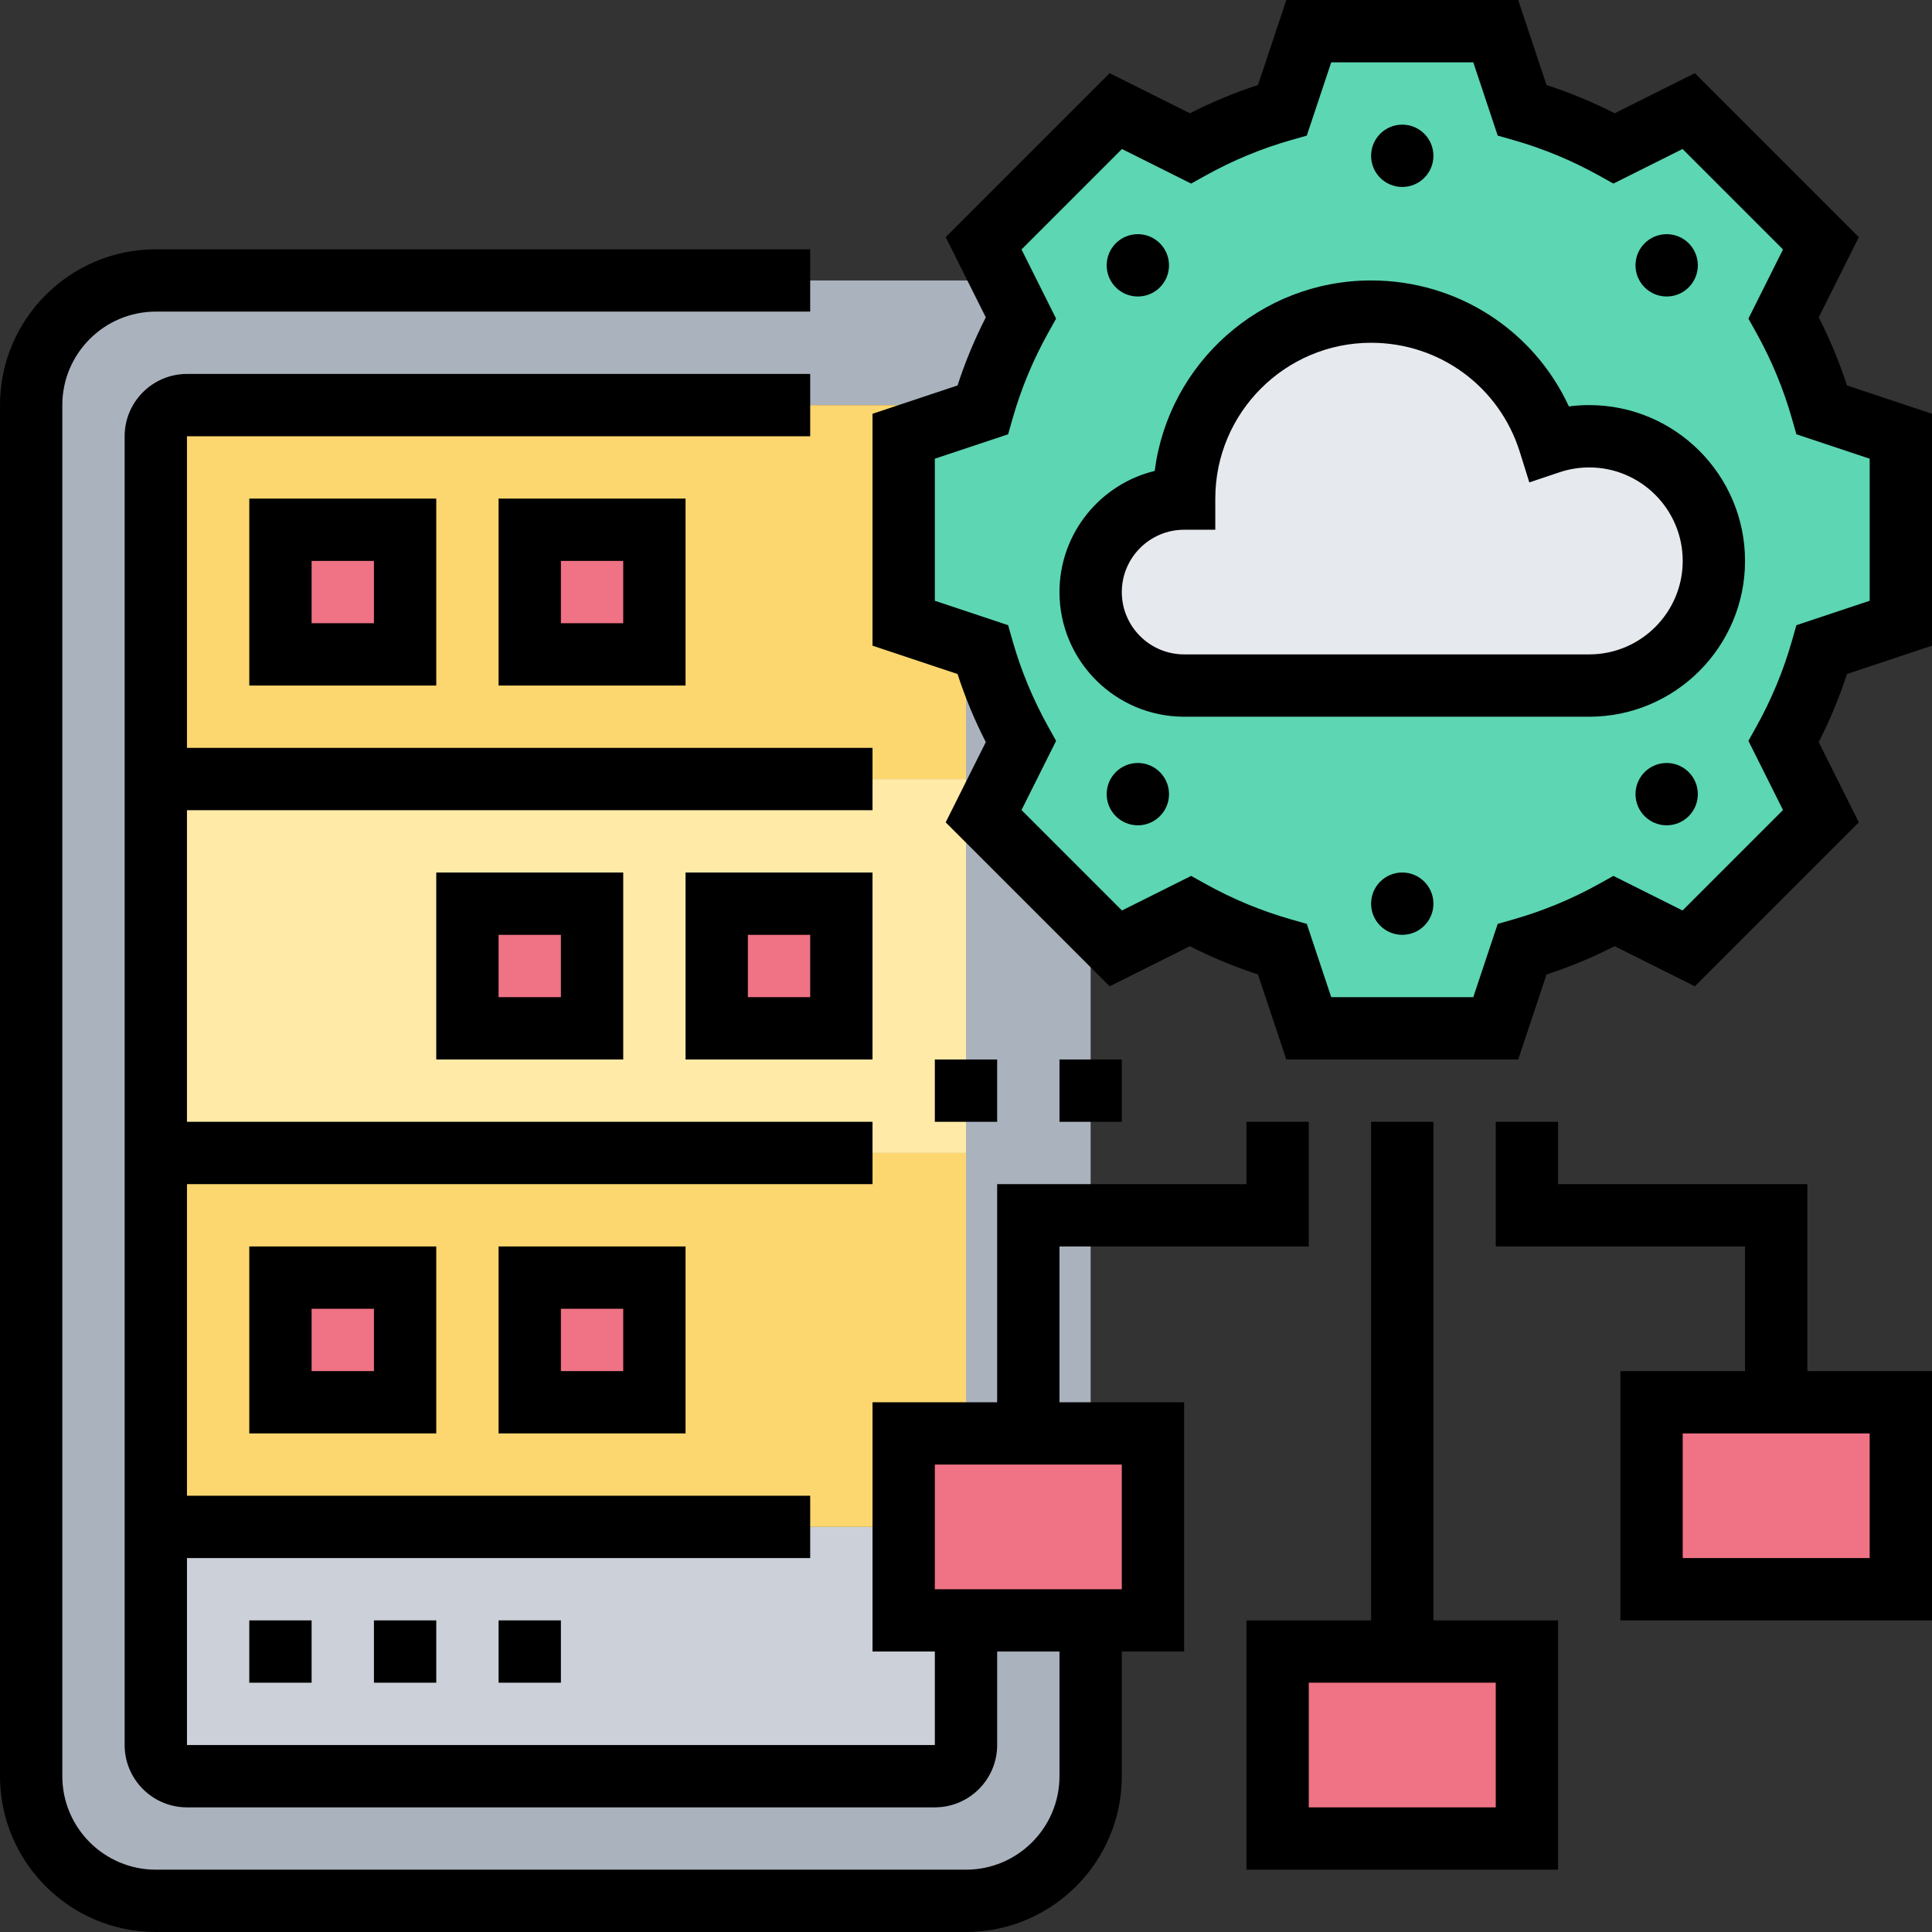 <svg id="Layer_30" enable-background="new 0 0 496 496" height="512" viewBox="0 0 496 496" width="512" xmlns="http://www.w3.org/2000/svg"><rect x="0" y="0" width="496" height="496" fill="#333333" stroke="none"/><g><g><g><path d="m280 237.02v130.98h-32v-72-96-34.67l4.28 1.43c2.37 8.32 5.68 16.24 9.81 23.64l-9.57 19.14z" fill="#aab2bd"/></g><g><path d="m280 416v40c0 17.67-14.33 32-32 32h-208c-17.67 0-32-14.33-32-32v-352c0-17.67 14.33-32 32-32h217.29l4.8 9.6c-3.92 7.03-7.11 14.53-9.45 22.4h-204.64c-4.42 0-8 3.58-8 8v88 96 96 56c0 4.42 3.58 8 8 8h192c4.42 0 8-3.58 8-8v-32z" fill="#aab2bd"/></g><g><path d="m248 416v32c0 4.42-3.58 8-8 8h-192c-4.42 0-8-3.58-8-8v-56h192v24z" fill="#ccd1d9"/></g><g><path d="m248 296v72h-16v24h-192v-96z" fill="#fcd770"/></g><g><path d="m252.64 104c-.12.41-.24.83-.36 1.24l-20.28 6.76v48l16 5.33v34.67h-208v-88c0-4.42 3.58-8 8-8z" fill="#fcd770"/></g><g><path d="m248 200v96h-208v-96z" fill="#ffeaa7"/></g><g><path d="m424 360h64v48h-64z" fill="#ef7385"/></g><g><path d="m328 424h64v48h-64z" fill="#ef7385"/></g><g><path d="m296 368v48h-16-32-16v-24-24h16 32z" fill="#ef7385"/></g><g><path d="m72 328h32v32h-32z" fill="#ef7385"/></g><g><path d="m136 328h32v32h-32z" fill="#ef7385"/></g><g><path d="m184 232h32v32h-32z" fill="#ef7385"/></g><g><path d="m120 232h32v32h-32z" fill="#ef7385"/></g><g><path d="m136 136h32v32h-32z" fill="#ef7385"/></g><g><path d="m72 136h32v32h-32z" fill="#ef7385"/></g><g><path d="m248 165.33-16-5.33v-48l20.28-6.76c.12-.41.24-.83.36-1.24 2.34-7.87 5.53-15.37 9.45-22.4l-4.8-9.6-4.77-9.54 33.94-33.94 19.14 9.57c7.4-4.13 15.32-7.44 23.64-9.81l6.76-20.28h48l6.76 20.28c8.32 2.37 16.24 5.68 23.64 9.81l19.14-9.57 33.94 33.94-9.57 19.14c4.13 7.4 7.44 15.32 9.81 23.64l20.28 6.76v48l-20.28 6.76c-2.37 8.32-5.68 16.24-9.81 23.64l9.57 19.14-33.94 33.94-19.14-9.57c-7.4 4.13-15.32 7.44-23.64 9.81l-6.76 20.28h-48l-6.76-20.28c-8.32-2.37-16.24-5.68-23.64-9.81l-19.14 9.57-6.46-6.46-27.48-27.48 9.57-19.14c-4.13-7.4-7.44-15.32-9.81-23.64z" fill="#5cd6b3"/></g><g><path d="m408 112c17.67 0 32 14.33 32 32s-14.33 32-32 32h-104c-13.25 0-24-10.75-24-24s10.75-24 24-24c0-26.51 21.49-48 48-48 21.52 0 39.72 14.16 45.82 33.66 3.2-1.07 6.62-1.66 10.18-1.66z" fill="#e6e9ed"/></g></g><g><path d="m474.169 98.957c-1.944-5.991-4.372-11.843-7.253-17.479l10.299-20.597-42.096-42.096-20.597 10.299c-5.637-2.881-11.488-5.309-17.479-7.253l-7.277-21.831h-59.531l-7.277 21.831c-5.991 1.944-11.843 4.372-17.479 7.253l-20.597-10.299-42.096 42.096 10.299 20.597c-2.881 5.637-5.309 11.488-7.253 17.479l-21.832 7.277v59.531l21.831 7.277c1.944 5.991 4.372 11.843 7.253 17.479l-10.299 20.597 42.096 42.096 20.597-10.299c5.637 2.881 11.488 5.309 17.479 7.253l7.277 21.832h59.531l7.277-21.831c5.991-1.944 11.843-4.372 17.479-7.253l20.597 10.299 42.096-42.096-10.299-20.597c2.881-5.637 5.309-11.488 7.253-17.479l21.832-7.277v-59.531zm5.831 55.277-18.814 6.271-1.157 4.062c-2.166 7.601-5.229 14.984-9.104 21.945l-2.056 3.691 8.878 17.755-25.787 25.787-17.755-8.878-3.691 2.056c-6.961 3.875-14.345 6.938-21.945 9.104l-4.062 1.157-6.273 18.816h-36.469l-6.271-18.814-4.062-1.157c-7.601-2.166-14.984-5.229-21.945-9.104l-3.691-2.056-17.755 8.878-25.787-25.787 8.878-17.755-2.056-3.691c-3.875-6.961-6.938-14.345-9.104-21.945l-1.157-4.062-18.815-6.273v-36.469l18.814-6.271 1.157-4.062c2.166-7.601 5.229-14.984 9.104-21.945l2.056-3.691-8.878-17.755 25.787-25.787 17.755 8.878 3.691-2.056c6.961-3.875 14.345-6.938 21.945-9.104l4.062-1.157 6.273-18.815h36.469l6.271 18.814 4.062 1.157c7.601 2.166 14.984 5.229 21.945 9.104l3.691 2.056 17.755-8.878 25.787 25.787-8.878 17.755 2.056 3.691c3.875 6.961 6.938 14.345 9.104 21.945l1.157 4.062 18.815 6.273z"/><path d="m408 104c-1.75 0-3.492.114-5.219.341-9.08-19.612-28.661-32.341-50.781-32.341-28.474 0-52.052 21.361-55.552 48.9-14.012 3.404-24.448 16.056-24.448 31.1 0 17.645 14.355 32 32 32h104c22.056 0 40-17.944 40-40s-17.944-40-40-40zm0 64h-104c-8.822 0-16-7.178-16-16s7.178-16 16-16h8v-8c0-22.056 17.944-40 40-40 17.596 0 32.94 11.272 38.185 28.05l2.437 7.796 7.743-2.598c2.468-.828 5.036-1.248 7.635-1.248 13.233 0 24 10.767 24 24s-10.767 24-24 24z"/><circle cx="360" cy="40" r="8"/><circle cx="292.118" cy="68.118" r="8"/><circle cx="292.118" cy="203.881" r="8"/><circle cx="360" cy="231.999" r="8"/><circle cx="427.882" cy="203.881" r="8"/><circle cx="427.882" cy="68.118" r="8"/><path d="m272 272h16v16h-16z"/><path d="m240 272h16v16h-16z"/><path d="m112 176v-48h-48v48zm-32-32h16v16h-16z"/><path d="m176 176v-48h-48v48zm-32-32h16v16h-16z"/><path d="m112 368v-48h-48v48zm-32-32h16v16h-16z"/><path d="m176 368v-48h-48v48zm-32-32h16v16h-16z"/><path d="m160 272v-48h-48v48zm-32-32h16v16h-16z"/><path d="m224 272v-48h-48v48zm-32-32h16v16h-16z"/><path d="m64 416h16v16h-16z"/><path d="m96 416h16v16h-16z"/><path d="m128 416h16v16h-16z"/><path d="m368 288h-16v128h-32v64h80v-64h-32zm16 176h-48v-32h48z"/><path d="m464 304h-64v-16h-16v32h64v32h-32v64h80v-64h-32zm16 96h-48v-32h48z"/><path d="m272 320h64v-32h-16v16h-64v56h-32v64h16v24h-192v-48h160v-16h-160v-80h176v-16h-176v-80h176v-16h-176v-80h160v-16h-160c-8.822 0-16 7.178-16 16v336c0 8.822 7.178 16 16 16h192c8.822 0 16-7.178 16-16v-24h16v32c0 13.233-10.767 24-24 24h-208c-13.233 0-24-10.767-24-24v-352c0-13.233 10.767-24 24-24h168v-16h-168c-22.056 0-40 17.944-40 40v352c0 22.056 17.944 40 40 40h208c22.056 0 40-17.944 40-40v-32h16v-64h-32zm16 56v32h-48v-32z"/></g></g></svg>
